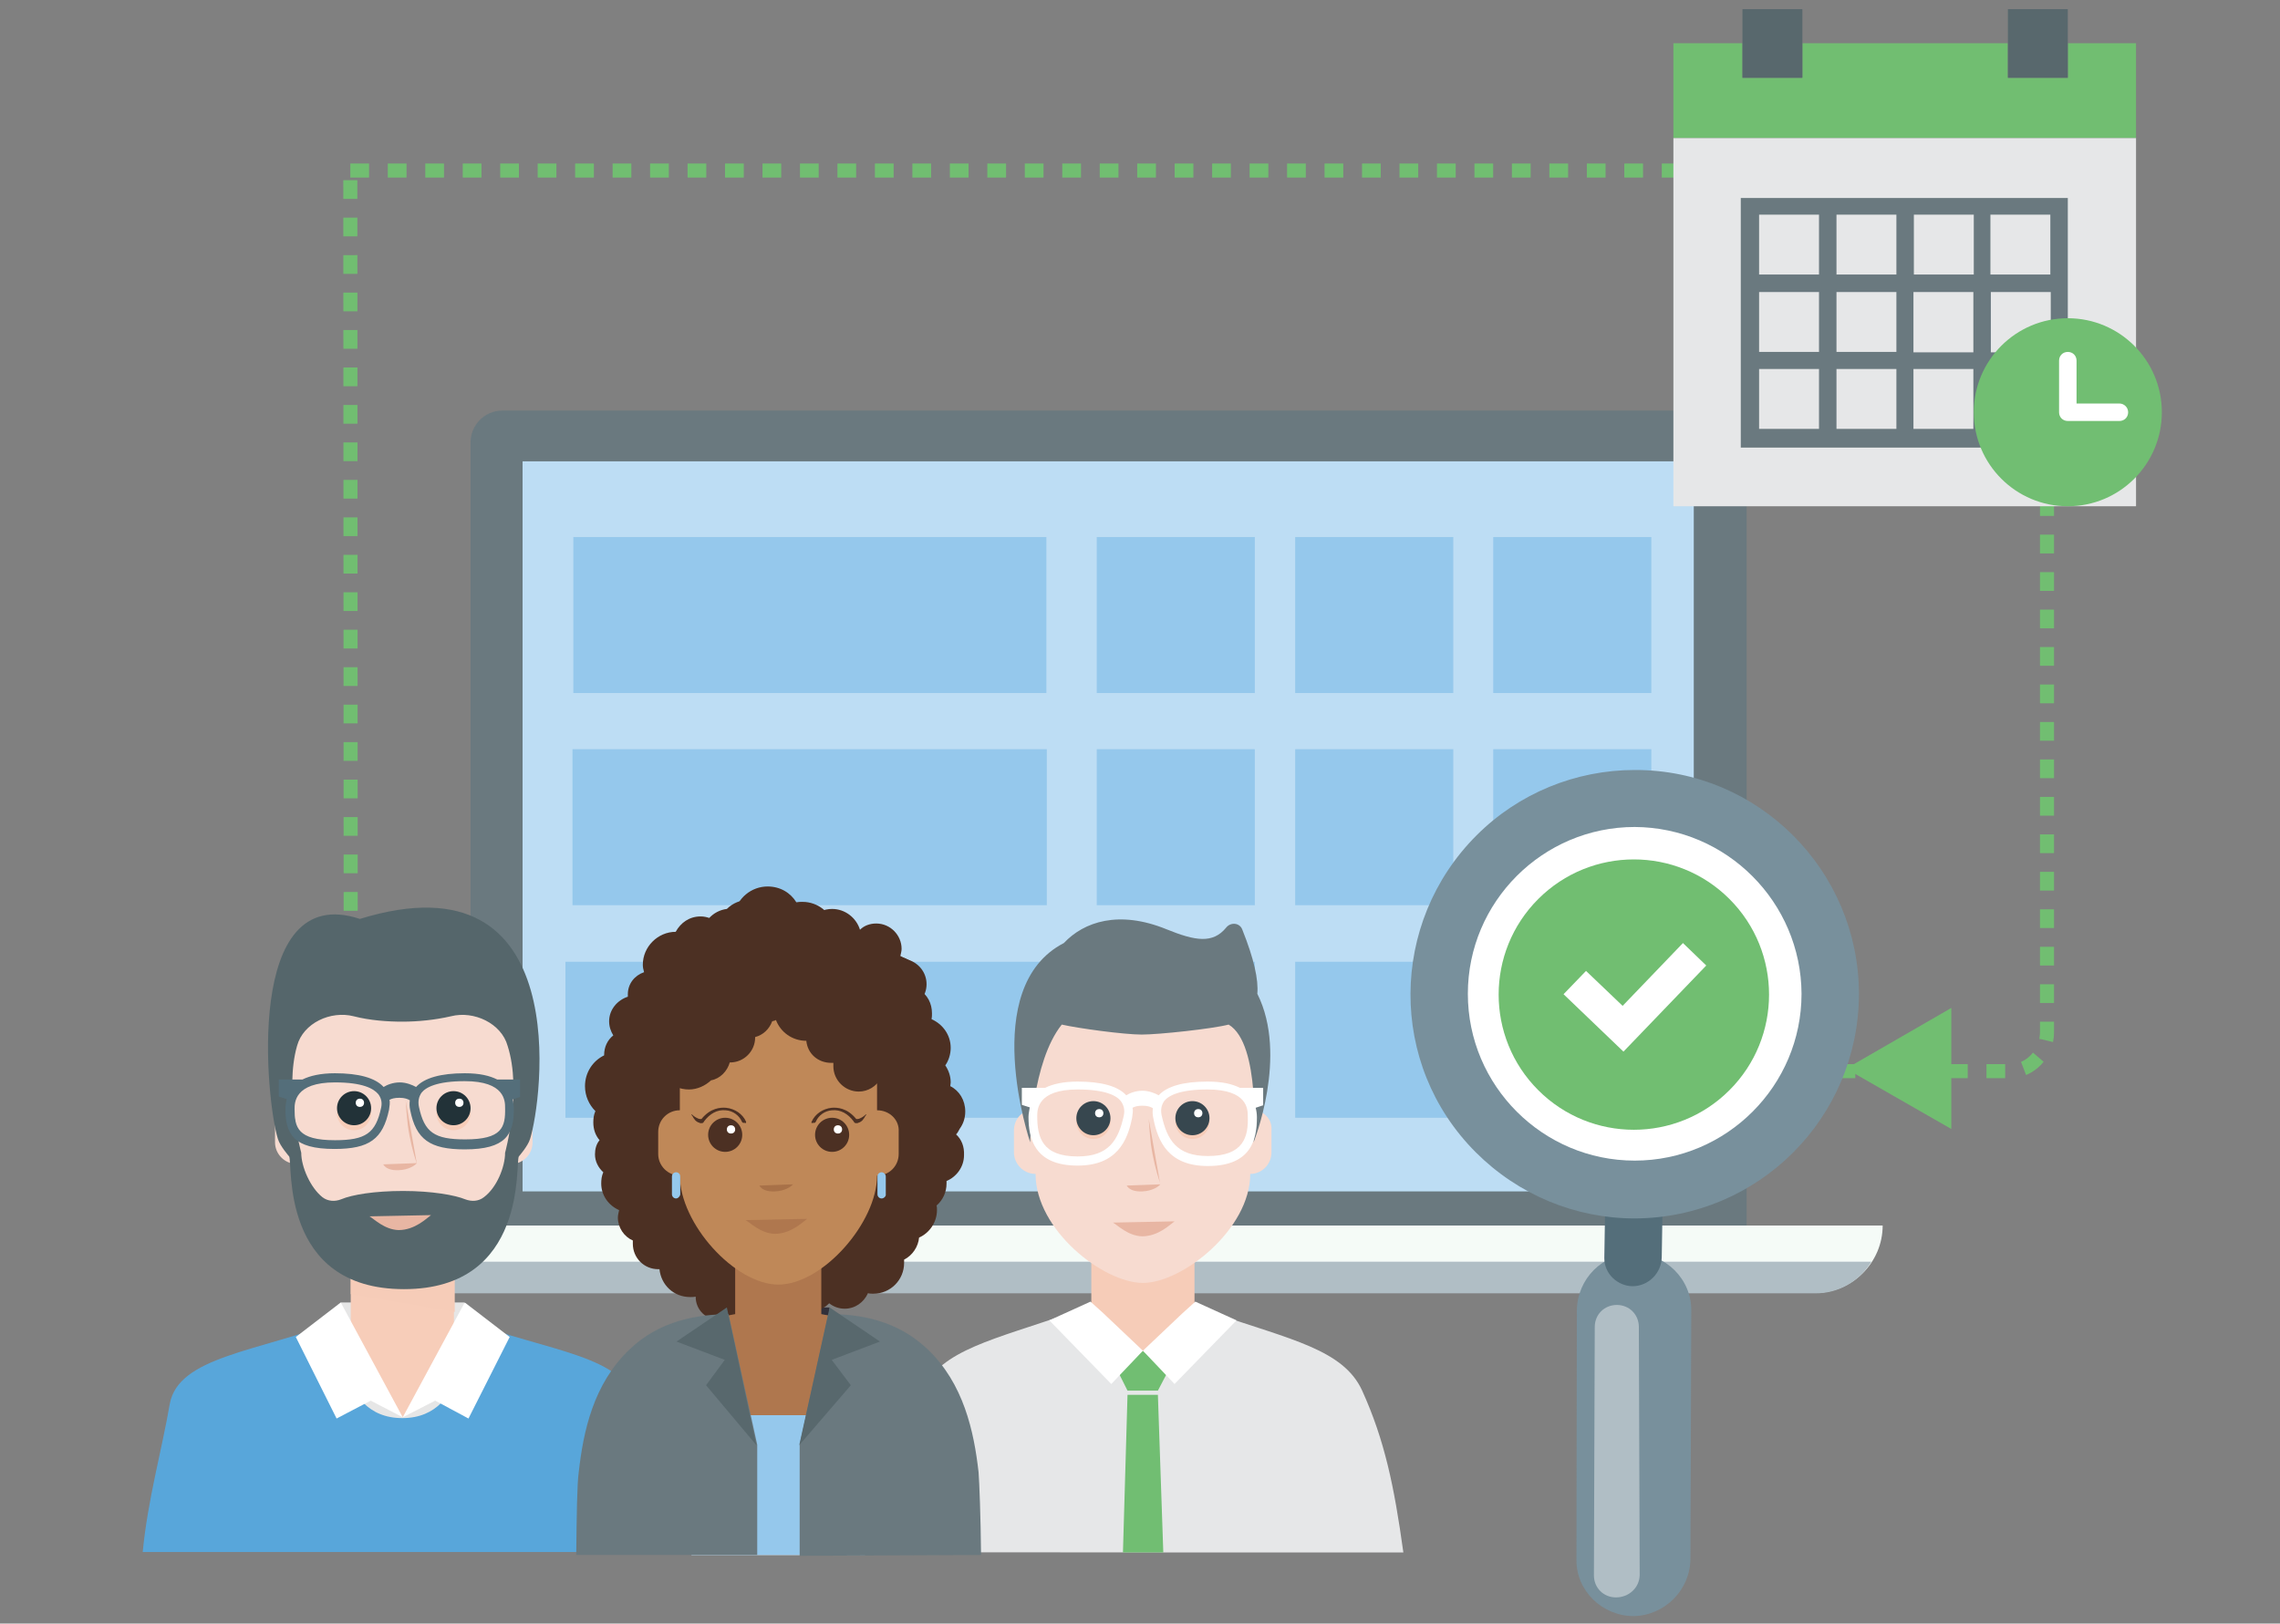 <?xml version="1.0" encoding="utf-8"?>
<!-- Generator: Adobe Illustrator 21.1.0, SVG Export Plug-In . SVG Version: 6.00 Build 0)  -->
<svg version="1.1" id="Layer_1" xmlns="http://www.w3.org/2000/svg" xmlns:xlink="http://www.w3.org/1999/xlink" x="0px" y="0px"
	 viewBox="0 0 548 390.3" style="enable-background:new 0 0 548 390.3;" xml:space="preserve">
<rect x="0" y="0" width="548" height="390.3" fill="#808080" stroke="none"/>
<style type="text/css">
	.st0{fill:none;stroke:#71BE71;stroke-width:3.377;stroke-miterlimit:10;stroke-dasharray:4.503;}
	.st1{fill:#6A797F;}
	.st2{fill:#F5FBF7;}
	.st3{fill:#B0BEC5;}
	.st4{fill:#90A4AE;}
	.st5{fill:#BDDDF4;}
	.st6{fill:#95C8EC;}
	.st7{fill:#78909C;}
	.st8{fill:#546E7A;}
	.st9{fill:#FFFFFF;}
	.st10{fill:#71BE71;}
	.st11{fill:#E6E6E6;}
	.st12{fill:#F7CDB9;}
	.st13{fill:#F6CCB8;}
	.st14{fill:#58A6DA;}
	.st15{fill:#F7DBD0;}
	.st16{fill:#223238;}
	.st17{fill:#55666B;}
	.st18{fill:#E6E7E8;}
	.st19{fill:#71BE72;}
	.st20{fill:#37474F;}
	.st21{fill:#32303A;}
	.st22{fill:#4C3023;}
	.st23{fill:#AF774E;}
	.st24{fill:#58686D;}
	.st25{fill:#BF8858;}
	.st26{fill:#E8B6A3;}
	.st27{fill:#A87148;}
</style>
<path class="st0" d="M84.2,41H492v207.1c0,5.2-4,9.4-8.9,9.4H93.2c-4.9,0-8.9-4.2-8.9-9.4L84.2,41L84.2,41z"/>
<title>Performance testing</title>
<g>
	<g>
		<g>
			<g id="_Group_6_3_">
				<path id="_Path_4_3_" class="st1" d="M120.7,98.7c-4.2,0-7.6,3.5-7.6,7.6l0,0l0,0v188.2c0,4.2,3.3,7.6,7.5,7.6l0,0h291.6
					c4.2,0,7.6-3.5,7.6-7.6l0,0V106.3c0-4.2-3.5-7.6-7.6-7.6l0,0H120.7L120.7,98.7z"/>
				<path id="_Path_5_3_" class="st2" d="M96.3,310.8h340c8.9,0,16.2-7.3,16.2-16.2H80.1C80.1,303.4,87.3,310.8,96.3,310.8z"/>
				<path id="_Path_6_3_" class="st3" d="M82.6,303.3c3,4.6,8.2,7.5,13.6,7.6h340c5.5,0.1,10.7-2.8,13.6-7.6H82.6z"/>
				<circle id="_Path_7_3_" class="st4" cx="109.6" cy="298.6" r="1.7"/>
				<circle id="_Path_8_3_" class="st4" cx="104.5" cy="298.6" r="2"/>
				<circle id="_Path_9_3_" class="st4" cx="99.5" cy="298.6" r="2"/>
			</g>
			<g id="_Group_2-2_4_">
				<g>
					<rect x="125.6" y="110.9" class="st5" width="281.5" height="175.5"/>
				</g>
			</g>
			<g>
				<rect id="_Path_23_2_" x="263.6" y="129.1" class="st6" width="38" height="37.5"/>
				<rect id="_Path_24_2_" x="137.8" y="129.1" class="st6" width="113.7" height="37.5"/>
				<rect id="_Path_25_2_" x="137.6" y="180.1" class="st6" width="114" height="37.5"/>
				<rect id="_Path_26_2_" x="135.9" y="231.2" class="st6" width="114" height="37.5"/>
				<rect id="_Path_27_2_" x="311.3" y="129.1" class="st6" width="38" height="37.5"/>
				<rect id="_Path_28_2_" x="263.6" y="180.1" class="st6" width="38" height="37.5"/>
				<rect id="_Path_29_2_" x="311.3" y="180.1" class="st6" width="38" height="37.5"/>
				<rect id="_Path_30_2_" x="358.9" y="180.1" class="st6" width="38" height="37.5"/>
				<rect id="_Path_30-2_2_" x="358.9" y="129.1" class="st6" width="38" height="37.5"/>
				<rect id="_Path_31_2_" x="263.6" y="231.2" class="st6" width="38" height="37.5"/>
				<rect id="_Path_32_2_" x="311.3" y="231.2" class="st6" width="38" height="37.5"/>
				<rect id="_Path_33_2_" x="358.9" y="231.2" class="st6" width="38" height="37.5"/>
			</g>
		</g>
	</g>
</g>
<g>
	<path id="_Path_2-2_1_" class="st7" d="M392.7,388.5L392.7,388.5c-7.6,0-13.9-6.1-13.8-13.6v-0.2L379,315
		c0.1-7.6,6.2-13.7,13.7-13.7l0,0c7.6,0,13.9,6.2,13.8,13.8l-0.2,59.7C406.2,382.2,400.2,388.3,392.7,388.5L392.7,388.5z"/>
	<path id="_Path_3-2_1_" class="st3" d="M388.4,384c-3,0-5.3-2.3-5.3-5.3l0.2-59.7c0-3,2.3-5.3,5.3-5.3s5.3,2.3,5.3,5.3l0.2,59.7
		C394,381.7,391.5,384,388.4,384C388.5,383.9,388.4,384,388.4,384L388.4,384z"/>
	<g id="_Group_3-2_1_">
		<path id="_Path_4-2_1_" class="st8" d="M392.5,309.2c-3.7,0-6.9-3-6.9-6.7v-0.2l0.2-12.4c0-3.7,3-6.9,6.7-6.9h0.2l0,0
			c3.7,0,6.9,3,6.9,6.7v0.2l-0.2,12.4C399.3,306,396.3,309.1,392.5,309.2C392.7,309.2,392.6,309.1,392.5,309.2z"/>
	</g>
	<path id="_Path_5-2_1_" class="st7" d="M392.9,292.9L392.9,292.9c-14.3,0-28-5.7-38.2-15.9c-21.1-21.1-20.8-55.2,0.2-76.2
		c10.1-10.1,23.8-15.7,38-15.7c29.7-0.1,53.8,24.1,53.9,53.7v0.2C446.7,268.8,422.6,292.8,392.9,292.9z"/>
	<path id="_Path_6-2_1_" class="st9" d="M392.9,198.8c-22.1,0-40.1,18-40.1,40.1c0,22.1,18,40.1,40.1,40.1l0,0l0,0
		c22.1,0,40.1-18,40.1-40.1l0,0C432.9,216.9,415,198.9,392.9,198.8L392.9,198.8L392.9,198.8z"/>
	
		<ellipse transform="matrix(0.707 -0.707 0.707 0.707 -54.056 347.757)" class="st10" cx="392.8" cy="239.1" rx="32.5" ry="32.5"/>
</g>
<polygon class="st10" points="469,271.4 443.7,256.9 469,242.3 "/>
<g>
	<g>
		<g id="man_2_">
			<rect x="81.9" y="313.1" class="st11" width="29.7" height="12.9"/>
			<g>
				<rect x="84.3" y="303.3" class="st12" width="24.8" height="52.1"/>
				<polygon class="st13" points="109.3,303.3 109.3,315.4 108.7,315.2 84.3,311.1 84.3,303.3 				"/>
			</g>
			<g>
				<polygon class="st11" points="103.7,334.1 96.8,340.7 89.9,334.1 85.9,336.5 92.9,344.2 96.8,344.2 100.8,344.2 107.8,336.5 
									"/>
				<path class="st14" d="M159.6,373.1c-1.4-12.9-5.1-25.1-7-35.6c-2-11.6-20.7-12.6-41-20.1c0,0,1.8,23.5-14.9,23.5
					s-14.9-23.5-14.9-23.5c-20.1,7.6-38.9,8.7-41,20.1c-1.9,11.1-5.3,23-6.5,35.6H159.6z"/>
				<polygon class="st9" points="111.7,313.1 96.8,340.7 81.9,313.1 71.1,321.4 80.9,341 89.1,336.7 96.8,340.7 104.6,336.7 
					112.6,341 122.5,321.4 				"/>
			</g>
			<g id="man_3_">
				<g>
					<path class="st15" d="M124.1,264.4l0.9-10.9c0-14.4-13.6-25.8-27.9-25.8c-14.4,0-27.9,11.6-27.9,25.8l0.9,10.9
						c-0.8,0.3-1.5,0.5-2.2,1c-1.1,0.9-1.8,2.4-1.8,3.9v5.3c0,2.8,2.3,5.2,5.2,5.2c0,13.5,16.3,26.2,25.8,26.2
						c9.7,0,25.8-12.9,25.8-26.2c2.8,0,5.1-2.3,5.1-5.2v-5.3C128,267.1,126.3,265,124.1,264.4z"/>
					<g>
						<g>
							<circle class="st12" cx="85.1" cy="267.6" r="4.1"/>
							<circle class="st16" cx="85.1" cy="266.4" r="4.1"/>
							<circle class="st9" cx="86.5" cy="265.1" r="1"/>
						</g>
						<g>
							<circle class="st12" cx="109" cy="267.6" r="4.1"/>
							<circle class="st16" cx="109" cy="266.4" r="4.1"/>
							<circle class="st9" cx="110.4" cy="265.1" r="1"/>
						</g>
					</g>
				</g>
				<path class="st17" d="M86.5,220.9c-28-9.3-22.5,44.2-19.7,52.9c0.5,1.7,2.7,4.2,2.7,4.2c0.9,1.7-2.3,31.9,27.6,31.9
					s26.7-30.4,27.6-31.9c0,0,2.2-2.5,2.7-4.2C130.2,265.1,138.7,204.8,86.5,220.9z M121.4,277.1c0,3.4-2,8.4-5.1,10.7
					c-1.3,1-2.9,1.1-4.5,0.5c-2.4-1-8-2-14.9-2c-6.9,0-12.3,0.9-14.9,2c-1.5,0.6-3.2,0.5-4.5-0.5c-2.9-2.3-5.1-7.3-5.1-10.7
					c0,0-4.1-14.9-1-25.7c1.5-5.5,8.1-8.5,13.6-7.1c3.9,1,8.1,1.3,11.7,1.3c3.7,0,7.8-0.4,11.7-1.3c5.5-1.4,12.1,1.7,13.6,7.1
					C125.5,262.3,121.4,277.1,121.4,277.1z"/>
				<path class="st8" d="M125.1,259.5h-5.6c-1.8-0.9-4.2-1.5-7.8-1.5c-5.7,0-9.7,1.1-11.7,3.3c-0.9-0.5-2.4-1.1-3.9-1.1
					c-1.7,0-3.1,0.6-3.9,1.1c-2-2.2-6-3.3-11.7-3.3c-3.4,0-6,0.6-7.8,1.5H67v4.1l1.9,0.6c-0.1,0.8-0.3,1.5-0.3,2.3
					c0,6.1,1.9,9.7,11.8,9.7c8.4,0,11.6-2.4,13.1-9.4c0.1-0.9,0.3-1.7,0.1-2.4c0.5-0.3,1.3-0.5,2.4-0.5c1.3,0,2,0.3,2.5,0.6
					c-0.1,0.8-0.1,1.5,0.1,2.4c1.4,7,4.7,9.4,13.1,9.4c9.9,0,11.8-3.6,11.8-9.7c0-0.8-0.1-1.5-0.3-2.3l1.8-0.6v-4.2
					C125.3,259.5,125.1,259.5,125.1,259.5z M91.6,266.3c-1.3,6.1-3.7,7.8-11.1,7.8c-9,0-9.7-3.1-9.7-7.5c0-1.5,0-6.4,9.7-6.4
					c6.7,0,9.3,1.5,10.4,2.8C91.6,263.9,91.9,265,91.6,266.3z M111.8,273.9c-7.4,0-9.8-1.7-11.1-7.8c-0.3-1.4,0-2.5,0.6-3.4
					c1-1.3,3.7-2.8,10.4-2.8c9.7,0,9.7,4.8,9.7,6.4C121.5,271,120.7,273.9,111.8,273.9z"/>
			</g>
		</g>
		<g id="man_1_">
			<g>
				<polygon class="st13" points="290.9,315.7 287.1,313.9 287.1,301.7 262.3,301.7 262.3,313.9 258.4,315.7 259.5,350.4 
					262.3,350.4 262.3,355.9 287.1,355.9 287.1,350.4 289.9,350.4 				"/>
			</g>
			<g>
				<g>
					<path class="st18" d="M337.3,373.2c-2.2-15.9-4.5-27-9.9-38.9c-4.5-9.9-17.3-12.3-35.5-18.6c-0.6-0.3-1.3-0.5-2-0.6v0.1
						c-1.3,6.9-4.6,15.7-15.3,16.7c-10.7-1-14.1-9.9-15.3-16.7V315c-0.6,0.3-1.3,0.5-2,0.6c-18.2,6.4-31.1,8.8-35.6,18.6
						c-5.5,12-7.6,23-9.9,38.9C212,373.2,337.3,373.2,337.3,373.2z"/>
				</g>
				<g>
					<polygon class="st19" points="280.7,329.7 278.3,334.3 271,334.3 268.7,329.7 274.7,324.7 					"/>
					<path class="st9" d="M274.7,324.7l-7.6,8l-14.9-15.3l9.9-4.5l3.1,2.8L274.7,324.7z"/>
					<path class="st9" d="M274.7,324.7l7.6,8l14.9-15.3l-9.9-4.5l-3.1,2.8L274.7,324.7z"/>
					<polygon class="st19" points="279.6,373.2 278.3,335.3 271,335.3 269.9,373.2 					"/>
				</g>
			</g>
			<g>
				<g>
					<path class="st15" d="M301.7,266.8l0.9-10.9c0-14.4-13.7-25.8-27.9-25.8c-14.4,0-27.9,11.6-27.9,25.8l0.9,10.9
						c-0.8,0.3-1.5,0.5-2.2,1c-1.1,0.9-1.8,2.4-1.8,3.9v5.3c0,2.8,2.3,5.2,5.2,5.2c0,13.5,16.3,26.2,25.8,26.2s25.8-12.9,25.8-26.2
						c2.8,0,5.1-2.3,5.1-5.2v-5.3C305.8,269.2,304,267.3,301.7,266.8z"/>
					<g>
						<g>
							<circle class="st12" cx="262.8" cy="269.7" r="4.1"/>
							<circle class="st20" cx="262.8" cy="268.8" r="4.1"/>
							<circle class="st9" cx="264.2" cy="267.6" r="1"/>
						</g>
						<g>
							<circle class="st12" cx="286.6" cy="269.7" r="4.1"/>
							<circle class="st20" cx="286.6" cy="268.8" r="4.1"/>
							<circle class="st9" cx="288" cy="267.6" r="1"/>
						</g>
					</g>
				</g>
				<path class="st1" d="M302.2,238.9c0.3-3.4-0.8-8.4-3.6-15.4c-0.6-1.7-2.8-1.9-3.9-0.5c-3.2,3.9-7.4,3.2-14.3,0.4
					c-11.5-4.7-19.9-1.8-24.7,3.3c-20.7,10.7-8.1,47.9-8.1,47.9s0.4-19.3,7.6-28.3c3.9,0.9,15,2.4,19.2,2.4c4.2,0,17.1-1.4,20.9-2.4
					c7.8,4.6,6,28.3,6,28.3S309.7,253.8,302.2,238.9z"/>
				<path class="st9" d="M303.6,261.5H298c-1.8-0.9-4.2-1.5-7.8-1.5c-5.7,0-9.7,1.1-11.7,3.3c-0.9-0.5-2.4-1.1-3.9-1.1
					c-1.7,0-3.1,0.6-3.9,1.1c-2-2.2-6-3.3-11.7-3.3c-3.4,0-6,0.6-7.8,1.5h-5.6v4.1l1.9,0.6c-0.1,0.8-0.3,1.5-0.3,2.3
					c0,5,1.3,11.7,11.8,11.7c9.4,0,12-5.9,13.1-11.5c0.1-0.9,0.3-1.7,0.1-2.4c0.5-0.3,1.3-0.5,2.4-0.5c1.3,0,2,0.3,2.5,0.6
					c-0.1,0.8-0.1,1.5,0.1,2.4c1.1,5.7,3.7,11.5,13.1,11.5c10.6,0,11.8-6.6,11.8-11.7c0-0.8-0.1-1.5-0.3-2.3l1.8-0.6v-4.2
					C303.9,261.5,303.6,261.5,303.6,261.5z M270.1,268.2c-1.3,5.9-3.6,9.8-11.1,9.8c-8.5,0-9.7-4.6-9.7-9.7c0-1.5,0-6.4,9.7-6.4
					c6.7,0,9.4,1.5,10.4,2.8C270.1,265.7,270.4,266.8,270.1,268.2z M290.3,277.9c-7.5,0-9.8-3.9-11.1-9.8c-0.3-1.4,0-2.5,0.6-3.4
					c1-1.3,3.7-2.8,10.4-2.8c9.7,0,9.7,4.8,9.7,6.4C300.1,273.3,298.9,277.9,290.3,277.9z"/>
			</g>
		</g>
		<g id="woman_1_">
			<polygon class="st21" points="174.7,314.3 199.4,314.3 199,323.4 175,323.4 			"/>
			<path class="st22" d="M229.8,272.7c0.4-0.4,0.6-0.9,0.9-1.4c0.8-1.1,1.3-2.5,1.3-4.1c0-2.7-1.4-5-3.6-6.1c0-0.3,0.1-0.6,0.1-0.9
				c0-1.5-0.5-2.9-1.3-4.1c0.8-1.1,1.3-2.7,1.3-4.2c0-3.1-1.9-5.7-4.6-6.9c0.1-0.5,0.1-0.9,0.1-1.4c0-2.4-1.1-4.5-3.1-5.7
				c0.3-0.6,0.4-1.3,0.4-2c0-3.3-2.7-6-6-6c-0.5,0-0.9,0-1.4,0.1c-0.8-2.5-3.2-4.3-6-4.3c-0.8,0-1.5,0.1-2.2,0.4
				c-0.9-1.8-2.8-3.1-5-3.1c-0.9-3.6-4.1-6.2-7.8-6.2c-0.5,0-1,0-1.5,0.1c-1.4-2.3-3.9-3.8-6.9-3.8c-3.9,0-7.3,2.8-8,6.6
				c-1.5,0.3-2.9,1.1-3.8,2.3c-1.1-1-2.7-1.7-4.3-1.7c-2.7,0-4.8,1.5-6,3.7c-4.3,0-7.9,3.6-7.9,7.9c0,0.6,0.1,1.1,0.3,1.8
				c-2.3,0.8-3.9,2.8-3.9,5.3c0,0.3,0,0.4,0,0.6c-2.5,0.8-4.5,3.1-4.5,5.9c0,1.3,0.4,2.4,1,3.4c-1.4,1.1-2.2,2.8-2.2,4.7v0.1
				c-2.7,1.3-4.6,4.1-4.6,7.4c0,2.4,1,4.5,2.5,6c-0.4,0.9-0.5,1.8-0.5,2.7c0,1.7,0.5,3.1,1.5,4.3c-0.8,0.9-1.1,2.2-1.1,3.4
				c0,1.7,0.8,3.2,2,4.3c-0.4,0.9-0.5,1.8-0.5,2.7c0,2.9,1.8,5.3,4.3,6.4c-0.1,0.6-0.3,1.1-0.3,1.8c0,2.4,1.5,4.6,3.6,5.5
				c0,0.3,0,0.5,0,0.8c0,3.4,2.7,6.1,6.1,6.1c0.1,0,0.3,0,0.3,0c0.4,3.8,3.4,6.7,7.4,6.7c0.5,0,0.9,0,1.3-0.1c0,3.2,2.5,5.6,5.7,5.6
				c0.4,0,0.8,0,1.1-0.1c1.1,1.9,3.3,3.3,5.7,3.3c1.1,0,2.3-0.3,3.2-0.8c1.4,1.3,3.2,2,5.2,2c3.9,0,7.3-2.9,7.8-6.7
				c1.4-0.1,2.5-0.8,3.4-1.7c1,0.8,2.3,1.3,3.7,1.3c2.5,0,4.6-1.5,5.6-3.7c0.4,0.1,0.9,0.1,1.3,0.1c4.1,0,7.4-3.3,7.4-7.4
				c0-0.3,0-0.5,0-0.8c2-1,3.4-3.1,3.6-5.3c2.5-1.1,4.3-3.7,4.3-6.6c0-0.4,0-0.8-0.1-1.1c1.5-1.3,2.4-3.2,2.4-5.3c0-0.3,0-0.4,0-0.6
				c2.4-1,4.2-3.4,4.2-6.2C231.8,275.6,231.1,273.9,229.8,272.7z"/>
			<g>
				<polygon class="st23" points="202.6,316.9 197.4,315.9 197.4,302.8 176.7,302.8 176.7,315.9 171.5,316.9 176.7,349.6 
					197.4,349.6 				"/>
			</g>
			<g>
				<rect x="166.2" y="340.2" class="st9" width="41.7" height="33.6"/>
				<rect x="166.2" y="340.2" class="st6" width="41.7" height="33.6"/>
			</g>
			<g>
				<path class="st1" d="M235.8,373.8c-0.1-9.5-0.4-17.1-0.6-19.9c-1.1-9.8-3.6-21.3-12.2-29.5c-7.4-7.1-16.4-8.5-23.8-8.5l0,0
					c0,0,0,0-0.1,0l-6.9,31.4V374L235.8,373.8L235.8,373.8z"/>
				<path class="st1" d="M175.1,315.9L175.1,315.9L175.1,315.9L175.1,315.9c-7.5,0.1-16.5,1.5-23.8,8.5
					c-8.7,8.3-11.1,19.7-12.2,29.5c-0.4,2.8-0.5,10.4-0.6,19.9H182v-26.5L175.1,315.9L175.1,315.9z"/>
			</g>
			<g>
				<polygon class="st24" points="162.6,322.5 174.2,326.9 169.7,333 181.8,347.4 174.7,314.3 				"/>
				<polygon class="st24" points="211.5,322.5 199.4,314.3 192.1,347.4 204.5,333 199.9,326.9 				"/>
			</g>
			<g>
				<g>
					<path class="st25" d="M210.8,266.9v-10.8c0-11.5-13.2-25.8-23.7-25.8c-10.6,0-23.7,14.5-23.7,25.8v10.8c-2.9,0-5.2,2.3-5.2,5.2
						v5.3c0,2.9,2.4,5.2,5.2,5.2c0,11.5,13.2,26.2,23.7,26.2c10.6,0,23.7-14.9,23.7-26.2c2.9,0,5.2-2.3,5.2-5.2v-5.3
						C216.2,269.2,213.8,266.9,210.8,266.9z"/>
					<g>
						<g>
							<circle class="st22" cx="174.3" cy="272.8" r="4.1"/>
							<circle class="st9" cx="175.7" cy="271.5" r="1"/>
							<path class="st22" d="M179.3,269.6c-0.8-1.8-2.7-3.1-4.8-3.3c-1.3-0.1-3.7,0-5.9,2.7c-0.1,0-0.3,0-0.3,0
								c-0.3,0-0.5-0.1-0.9-0.3c-0.6-0.3-1.1-0.8-1.1-0.8h-0.1c0,0-0.1,0.1,0,0.1c0,0,0.1,0.1,0.3,0.4c0.1,0.3,0.4,0.6,0.6,0.9
								c0.3,0.3,0.6,0.5,1,0.6c0.1,0.1,0.3,0.1,0.4,0.1c0.1,0,0.3,0,0.1,0c0.3,0,0.5-0.1,0.6-0.4c1.4-1.9,3.2-2.9,5.2-2.7
								c1.8,0.1,3.3,1.3,3.9,2.7c0.1,0.3,0.4,0.4,0.6,0.3C179.3,270.1,179.4,269.9,179.3,269.6z"/>
						</g>
						<g>
							<circle class="st22" cx="200" cy="272.8" r="4.1"/>
							<circle class="st9" cx="201.4" cy="271.5" r="1"/>
							<path class="st22" d="M195.1,269.6c0.8-1.8,2.7-3.1,4.8-3.3c1.3-0.1,3.7,0,5.9,2.7c0.1,0,0.3,0,0.3,0c0.3,0,0.5-0.1,0.9-0.3
								c0.6-0.3,1.1-0.8,1.1-0.8h0.1c0,0,0.1,0.1,0,0.1c0,0-0.1,0.1-0.3,0.4c-0.1,0.3-0.4,0.6-0.6,0.9c-0.3,0.3-0.6,0.5-1,0.6
								c-0.1,0.1-0.3,0.1-0.4,0.1c-0.1,0-0.3,0-0.1,0c-0.3,0-0.5-0.1-0.6-0.4c-1.4-1.9-3.2-2.9-5.2-2.7c-1.8,0.1-3.3,1.3-3.9,2.7
								c-0.1,0.3-0.4,0.4-0.6,0.3C195.1,270.1,194.9,269.9,195.1,269.6z"/>
						</g>
					</g>
				</g>
				<g>
					<path class="st6" d="M162.5,288.1c-0.6,0-1-0.5-1-1v-4.3c0-0.6,0.5-1,1-1c0.6,0,1,0.5,1,1v4.3
						C163.5,287.5,163,288.1,162.5,288.1z"/>
					<path class="st6" d="M211.9,288.1c-0.6,0-1-0.5-1-1v-4.3c0-0.6,0.5-1,1-1c0.5,0,1,0.5,1,1v4.3
						C213,287.5,212.5,288.1,211.9,288.1z"/>
				</g>
				<path class="st22" d="M221.2,247.3c0.8-1,1.1-2.3,1.1-3.6s-0.4-2.3-1-3.3c0.9-1,1.4-2.4,1.4-3.8c0-2.9-2-5.3-4.8-6
					c-0.5-0.3-1-0.5-1.5-0.8c0.1-0.5,0.3-1.1,0.3-1.7c0-3.3-2.7-6.1-6.1-6.1c-1.5,0-2.9,0.5-3.9,1.5c-0.9-2.9-3.6-5-6.7-5
					c-3.9,0-7.1,3.2-7.1,7.1c0,1.1,0.3,2.2,0.8,3.2c-0.8,0.1-1.4,0.5-2,0.9c0-0.1,0-0.1,0-0.3c0-2-1-3.9-2.5-5.1
					c0-0.3,0.1-0.6,0.1-1c0-3.8-3.1-6.9-6.9-6.9c-0.1,0-0.3,0-0.4,0c-0.5-0.1-1.1-0.1-1.8-0.1c-2.2,0-4.1,0.8-5.5,2.2
					c-3.3,0.4-6,3.2-6,6.6c-2,0.3-3.7,1.4-4.6,3.2c-1.9,1.1-3.2,3.3-3.2,5.7c-2.4,0.8-4.1,3.1-4.1,5.7c0,0.5,0.1,1,0.1,1.4
					c-1.4,1.4-2.3,3.3-2.3,5.5c0,2.7,1.3,5,3.3,6.4c0,0.4-0.1,0.8-0.1,1.1c0,4.3,3.4,7.8,7.8,7.8c2,0,3.9-0.9,5.3-2.2
					c2.2-0.4,3.9-2.2,4.5-4.3c0,0,0,0,0.1,0c3.3,0,6-2.7,6-6v-0.1c1.9-0.5,3.4-1.9,4.1-3.8c0.3-0.1,0.6-0.1,0.9-0.3
					c1.1,2.9,3.9,5,7.3,5c0.3,3.1,2.8,5.3,6,5.3c0.1,0,0.4,0,0.5,0c0,0.3,0,0.5,0,0.8c0,3.4,2.8,6.1,6.1,6.1c2.3,0,4.2-1.3,5.3-3.1
					c1.4,1.4,3.4,2.3,5.6,2.3c4.3,0,7.9-3.6,7.9-7.9C224.8,251.1,223.4,248.7,221.2,247.3z"/>
			</g>
		</g>
	</g>
	<path class="st26" d="M92.1,279.9c0.6,1,1.9,1.5,3.8,1.4c2.3-0.1,3.8-1.1,4.3-1.7"/>
	<path class="st26" d="M270.8,285c0.6,1,1.9,1.5,3.8,1.4c2.3-0.1,3.8-1.1,4.3-1.7"/>
	<path class="st27" d="M182.5,285c0.6,1,1.9,1.5,3.8,1.4c2.3-0.1,3.8-1.1,4.3-1.7"/>
	<path class="st23" d="M179.2,293.3c1.1,0.6,3.6,3.2,7,3.3c3.9,0,6.7-2.8,7.8-3.6"/>
	<path class="st26" d="M267.5,293.9c1.1,0.6,3.6,3.2,7,3.3c3.9,0,6.7-2.8,7.8-3.6"/>
	<path class="st26" d="M276.1,269c0.1,1.8,0.3,3.8,0.5,5.9c0.5,3.6,1.3,6.7,2.2,9.4"/>
	<path class="st26" d="M97.5,264.5c0.1,1.8,0.3,3.8,0.5,5.9c0.5,3.6,1.3,6.7,2.2,9.4"/>
	<path class="st26" d="M88.8,292.4c1.1,0.6,3.6,3.2,7,3.3c3.9,0,6.7-2.8,7.8-3.6"/>
</g>
<g>
	<g>
		<polygon class="st10" points="497,10.4 497,18.7 482.6,18.7 482.6,10.4 433.2,10.4 433.2,18.7 418.8,18.7 418.8,10.4 402.2,10.4 
			402.2,33.2 513.4,33.2 513.4,10.4 		"/>
		<polygon class="st18" points="418.8,33.2 402.2,33.2 402.2,121.7 513.4,121.7 513.4,33.2 497,33.2 482.6,33.2 433.2,33.2 		"/>
		<path class="st1" d="M478.4,47.6h-4.2h-14.4h-4.2h-14.4h-4.2h-18.6v18.6v4.2v14.4v4.2v18.6h18.6h4.2h14.4h4.2h14.4h4.2H497V88.9
			v-4.2V70.3v-4.2V47.6H478.4z M460,51.6h14.4v14.4H460V51.6z M474.3,84.7h-14.4V70.2h14.4V84.7z M441.4,70.2h14.4v14.4h-14.4V70.2z
			 M441.4,51.6h14.4v14.4h-14.4V51.6z M422.8,51.6h14.4v14.4h-14.4V51.6z M422.8,70.2h14.4v14.4h-14.4V70.2z M437.2,103.1h-14.4
			V88.7h14.4V103.1z M455.8,103.1h-14.4V88.7h14.4V103.1z M474.3,103.1h-14.4V88.7h14.4V103.1z M492.9,103.1h-14.4V88.7h14.4V103.1z
			 M492.9,84.7h-14.4V70.2h14.4V84.7z M478.4,66.1V51.6h14.4v14.4H478.4z"/>
		<rect x="418.8" y="2.2" class="st24" width="14.4" height="16.5"/>
		<rect x="482.6" y="2.2" class="st24" width="14.4" height="16.5"/>
	</g>
	<g>
		<circle class="st19" cx="497" cy="99.1" r="22.6"/>
		<path class="st9" d="M509.4,97h-10.3V86.7c0-1.2-0.9-2.1-2.1-2.1c-1.2,0-2.1,0.9-2.1,2.1v12.4c0,1.2,0.9,2.1,2.1,2.1h12.4
			c1.2,0,2.1-0.9,2.1-2.1S510.5,97,509.4,97z"/>
	</g>
</g>
<g>
	<g>
		<path class="st9" d="M390.2,252.8L375.8,239l5.4-5.6l8.8,8.4l14.5-15.1l5.6,5.4L390.2,252.8z"/>
	</g>
</g>
</svg>

